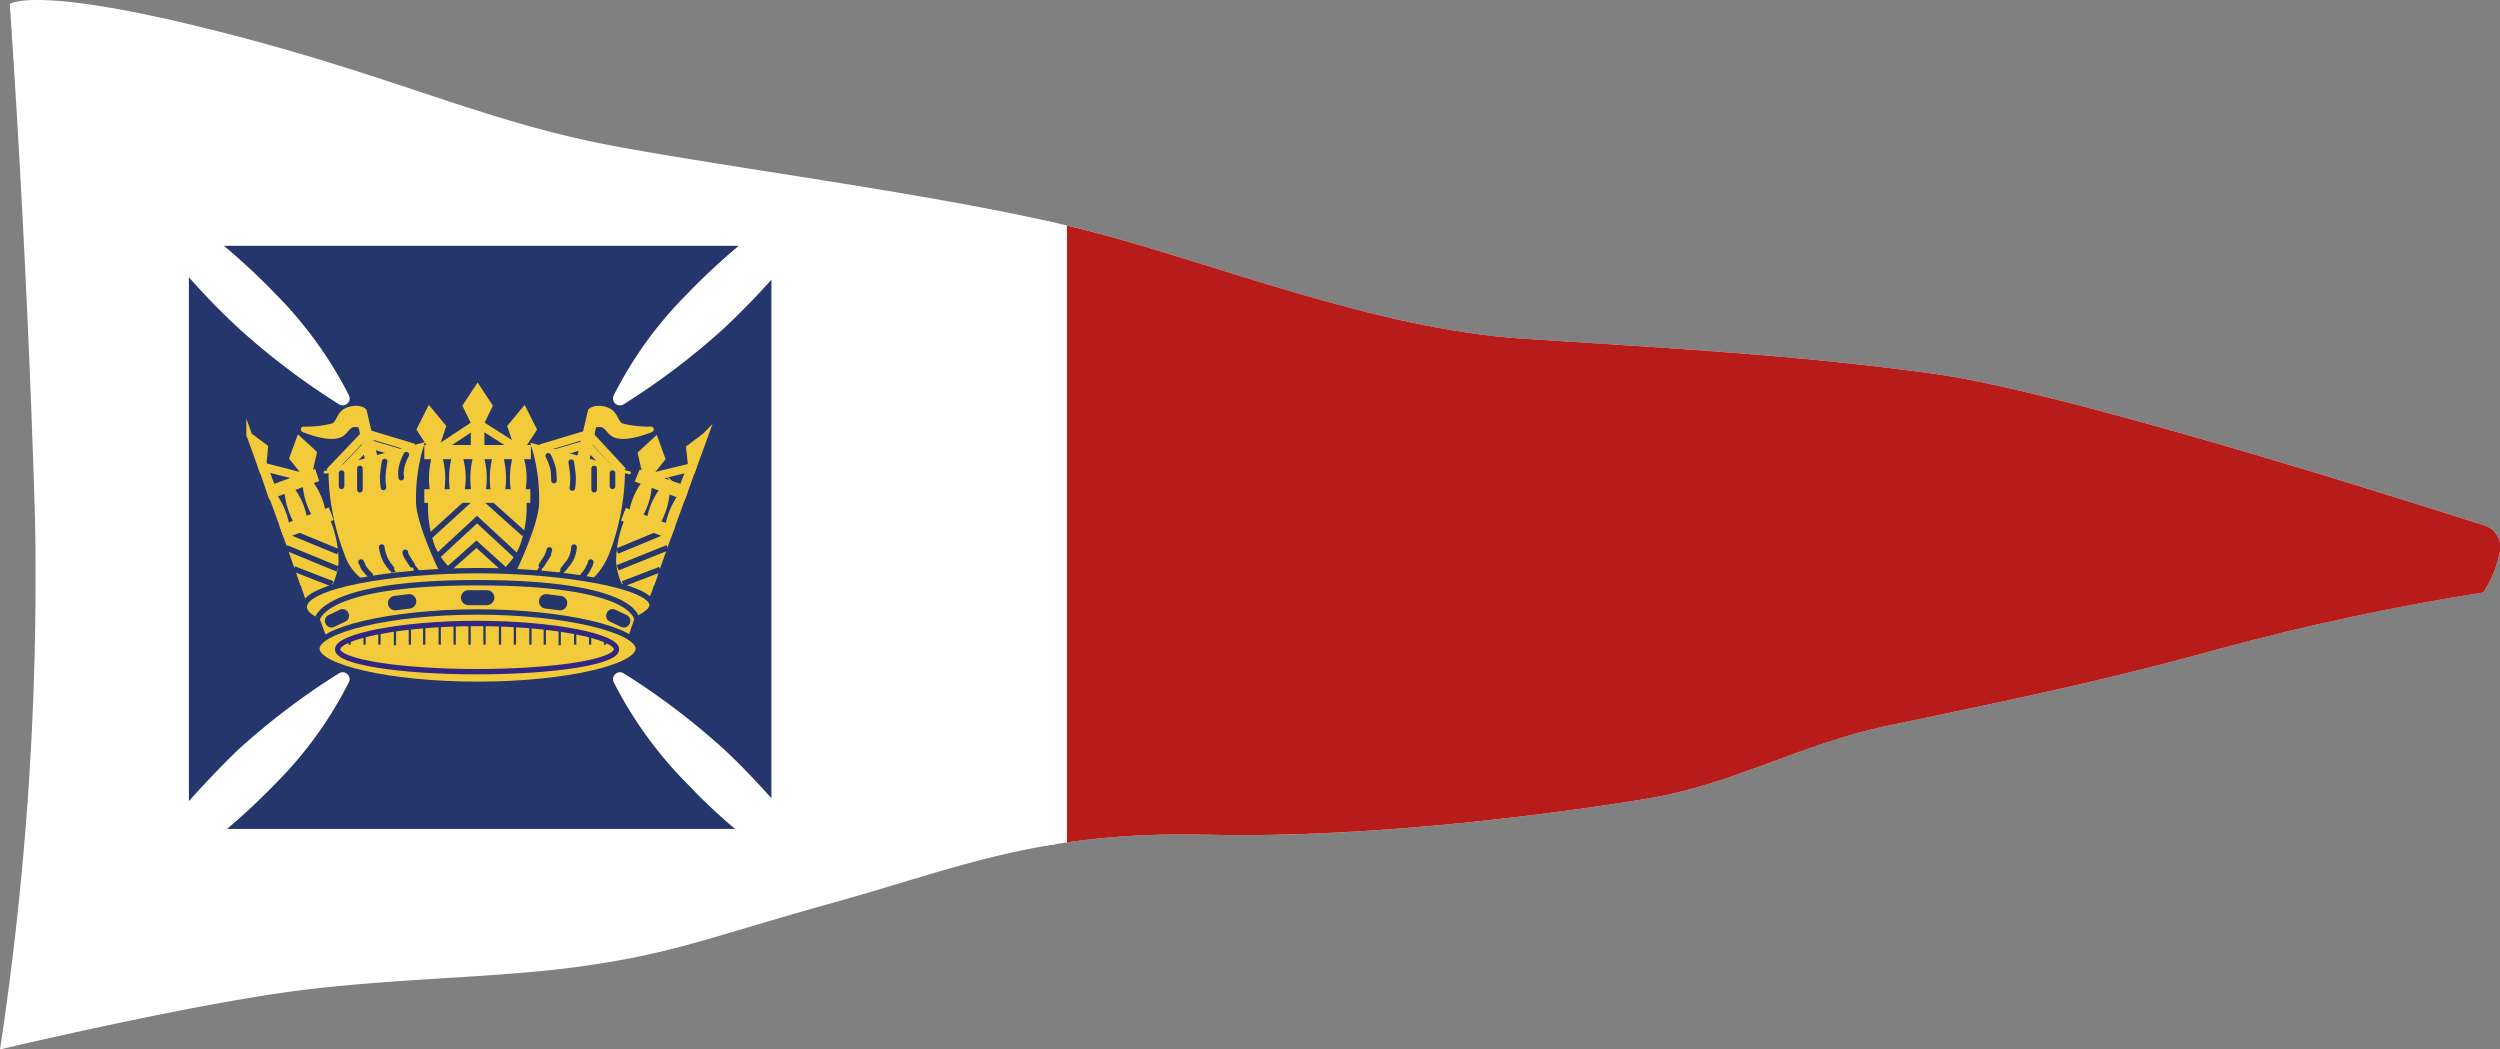 <svg id="RCCBurgee_wave" xmlns="http://www.w3.org/2000/svg" xmlns:xlink="http://www.w3.org/1999/xlink" width="233.043" height="97.823" viewBox="0 0 233.043 97.823">
  <rect x="0" y="0" width="233.043" height="97.823" fill="#808080" stroke="none"/>
  <defs>
    <clipPath id="clip-path">
      <path id="Pfad_167" data-name="Pfad 167" d="M8.21,1.371S10.4-.449,27.527,3.886s24.99,8.562,37.779,10.863,31.3,4.655,43.237,7.706,26.863,9.2,40.776,10.114,24.883,1.445,38.26,3.264,51.585,14.234,51.585,14.234a2.2,2.2,0,0,1,1.07,2.783,10.33,10.33,0,0,1-1.445,3.371,230.854,230.854,0,0,0-24.562,5.244c-12.254,3.425-23.438,5.565-31.2,7.224s-14.234,5.4-21.833,6.689-25.792,3.8-41.311,3.425-23.117,3.05-34.836,6.314-14.769,4.709-23.438,5.94-19.425,1.07-29.645,2.729C21.748,95.39,7.3,98.815,7.3,98.815A292.827,292.827,0,0,0,10.564,49.37C9.815,23.738,8.21,1.371,8.21,1.371Z" transform="translate(-7.3 -0.992)"/>
    </clipPath>
  </defs>
  <g id="Gruppe_12" data-name="Gruppe 12" transform="translate(0 0)">
    <path id="Pfad_165" data-name="Pfad 165" d="M8.21,1.371S10.4-.449,27.527,3.886s24.99,8.562,37.779,10.863,31.3,4.655,43.237,7.706,26.863,9.2,40.776,10.114,24.883,1.445,38.26,3.264,51.585,14.234,51.585,14.234a2.2,2.2,0,0,1,1.07,2.783,10.33,10.33,0,0,1-1.445,3.371,230.854,230.854,0,0,0-24.562,5.244c-12.254,3.425-23.438,5.565-31.2,7.224s-14.234,5.4-21.833,6.689-25.792,3.8-41.311,3.425-23.117,3.05-34.836,6.314-14.769,4.709-23.438,5.94-19.425,1.07-29.645,2.729C21.748,95.39,7.3,98.815,7.3,98.815A292.827,292.827,0,0,0,10.564,49.37C9.815,23.738,8.21,1.371,8.21,1.371Z" transform="translate(-7.3 -0.992)" fill="#fff"/>
    <g id="Gruppe_11" data-name="Gruppe 11" transform="translate(0 0)">
      <g id="Gruppe_10" data-name="Gruppe 10" clip-path="url(#clip-path)">
        <path id="Pfad_166" data-name="Pfad 166" d="M272.048,87.324c14.394-5.512,40.668-4.87,51.424-11.184,7.973-4.709,5.94-11.558,5.94-11.558S302.015,53.4,275.42,50.027C225.6,43.713,204.678,40.448,191.3,35.9V99.1c24.722-2.033,58.595-3.264,80.748-11.772Z" transform="translate(-92.84 -17.22)" fill="#b81c1a" stroke="#fff" stroke-miterlimit="10" stroke-width="2"/>
      </g>
    </g>
    <path id="Pfad_168" data-name="Pfad 168" d="M8.21,1.371S10.4-.449,27.527,3.886s24.99,8.562,37.779,10.863,31.3,4.655,43.237,7.706,26.863,9.2,40.776,10.114,24.883,1.445,38.26,3.264,51.585,14.234,51.585,14.234a2.2,2.2,0,0,1,1.07,2.783,10.33,10.33,0,0,1-1.445,3.371,230.854,230.854,0,0,0-24.562,5.244c-12.254,3.425-23.438,5.565-31.2,7.224s-14.234,5.4-21.833,6.689-25.792,3.8-41.311,3.425-23.117,3.05-34.836,6.314-14.769,4.709-23.438,5.94-19.425,1.07-29.645,2.729C21.748,95.39,7.3,98.815,7.3,98.815A292.827,292.827,0,0,0,10.564,49.37C9.815,23.738,8.21,1.371,8.21,1.371Z" transform="translate(-7.3 -0.992)" fill="none"/>
  </g>
  <path id="Pfad_169" data-name="Pfad 169" d="M86.625,93.008a37.009,37.009,0,0,1-6.8-9.364,65.614,65.614,0,0,1,9.2,6.956c1.873,1.712,3.96,4.013,5.565,5.833V44.687a71.226,71.226,0,0,1-5.565,5.833,65.614,65.614,0,0,1-9.2,6.956,36.377,36.377,0,0,1,6.8-9.364,60.328,60.328,0,0,1,6.1-5.512H41.087a60.329,60.329,0,0,1,6.1,5.512,37.009,37.009,0,0,1,6.8,9.364,65.614,65.614,0,0,1-9.2-6.956A61.625,61.625,0,0,1,39,44.419V96.7c1.659-1.873,3.853-4.281,5.779-6.1a65.614,65.614,0,0,1,9.2-6.956,36.377,36.377,0,0,1-6.8,9.364,61.063,61.063,0,0,1-5.779,5.244h51a50.247,50.247,0,0,1-5.779-5.244Z" transform="translate(-22.037 -20.335)" fill="#24366c" stroke="#fff" stroke-linejoin="round" stroke-width="1.29"/>
  <path id="Pfad_170" data-name="Pfad 170" d="M72.566,77.838,68.125,76.5,64.7,80.085" transform="translate(-33.985 -36.095)" fill="none" stroke="#f3cb3a" stroke-miterlimit="10" stroke-width="0.77"/>
  <path id="Pfad_171" data-name="Pfad 171" d="M72.907,79.37,69.269,78.3,66.7,80.976" transform="translate(-34.914 -36.932)" fill="none" stroke="#f3cb3a" stroke-miterlimit="10" stroke-width="0.77"/>
  <path id="Pfad_172" data-name="Pfad 172" d="M101.5,77.938l4.441-1.338,3.211,3.478" transform="translate(-51.093 -36.141)" fill="none" stroke="#f3cb3a" stroke-miterlimit="10" stroke-width="0.77"/>
  <path id="Pfad_173" data-name="Pfad 173" d="M102.6,79.47l3.639-1.07,2.515,2.622" transform="translate(-51.604 -36.978)" fill="none" stroke="#f3cb3a" stroke-miterlimit="10" stroke-width="0.77"/>
  <path id="Pfad_174" data-name="Pfad 174" d="M91.159,77.215,87.2,74.7l-3.8,2.515" transform="translate(-42.678 -35.258)" fill="none" stroke="#f3cb3a" stroke-miterlimit="10" stroke-width="0.77"/>
  <path id="Pfad_175" data-name="Pfad 175" d="M89.524,72.513l1.124-2.3L89.524,68.5,88.4,70.212Z" transform="translate(-45.002 -32.376)" fill="#f3cb3a" stroke="#f3cb3a" stroke-miterlimit="10" stroke-width="0.52"/>
  <path id="Pfad_176" data-name="Pfad 176" d="M81.791,76.36l.8-2.408L81.31,72.4l-.91,1.819Z" transform="translate(-41.283 -34.189)" fill="#f3cb3a" stroke="#f3cb3a" stroke-miterlimit="10" stroke-width="0.52"/>
  <path id="Pfad_177" data-name="Pfad 177" d="M97,76.36l-.8-2.408L97.484,72.4l.91,1.819Z" transform="translate(-48.629 -34.189)" fill="#f3cb3a" stroke="#f3cb3a" stroke-miterlimit="10" stroke-width="0.52"/>
  <path id="Pfad_178" data-name="Pfad 178" d="M52.7,82.2h0l4.174,1.07" transform="translate(-28.406 -38.745)" fill="none" stroke="#f3cb3a" stroke-miterlimit="10" stroke-width="0.77"/>
  <path id="Pfad_179" data-name="Pfad 179" d="M51.984,80.285,50.7,76.7v.054l1.5,1.124-.214,2.408" transform="translate(-27.476 -36.188)" fill="#f3cb3a" stroke="#f3cb3a" stroke-miterlimit="10" stroke-width="0.52"/>
  <path id="Pfad_180" data-name="Pfad 180" d="M59.7,81.139l-1.5-1.873.642-1.766,1.391,1.284Z" transform="translate(-30.963 -36.56)" fill="#f3cb3a" stroke="#f3cb3a" stroke-miterlimit="10" stroke-width="0.52"/>
  <path id="Pfad_181" data-name="Pfad 181" d="M124.574,82.3h0L120.4,83.317" transform="translate(-59.879 -38.791)" fill="none" stroke="#f3cb3a" stroke-miterlimit="10" stroke-width="0.77"/>
  <path id="Pfad_182" data-name="Pfad 182" d="M127.568,80.332l1.284-3.532-.053.054-1.5,1.124.268,2.408" transform="translate(-63.087 -36.234)" fill="#f3cb3a" stroke="#f3cb3a" stroke-miterlimit="10" stroke-width="0.52"/>
  <path id="Pfad_183" data-name="Pfad 183" d="M119.435,81.239l1.5-1.873-.642-1.766L118.9,78.884Z" transform="translate(-59.182 -36.606)" fill="#f3cb3a" stroke="#f3cb3a" stroke-miterlimit="10" stroke-width="0.52"/>
  <path id="Pfad_184" data-name="Pfad 184" d="M72.8,78.282,63.807,80.8c-.107,0-.107.107-.107.161h0c0,.107.107.107.214.107l8.99-2.515c.107,0,.107-.107.107-.161h0C72.957,78.282,72.85,78.228,72.8,78.282Z" transform="translate(-33.52 -36.913)" fill="#f3cb3a"/>
  <path id="Pfad_185" data-name="Pfad 185" d="M100.014,78.382,109,80.9c.107,0,.107.107.107.161h0c0,.107-.107.107-.161.107l-9.043-2.515c-.107,0-.107-.107-.107-.161h0C99.854,78.382,99.907,78.328,100.014,78.382Z" transform="translate(-50.302 -36.96)" fill="#f3cb3a"/>
  <path id="Pfad_186" data-name="Pfad 186" d="M69.083,86.37,65.819,72.4s-.428-.428-1.445-.107c-.91.321-.8,1.177-1.391,1.5a10.161,10.161,0,0,1-2.783.321s2.14.91,3.264.535c.642-.214.749-.91,1.391-1.017a1.58,1.58,0,0,1,.7.107l2.462,12.736,1.07-.107Z" transform="translate(-31.893 -34.085)" fill="#f3cb3a" stroke="#f3cb3a" stroke-linejoin="round" stroke-width="0.52"/>
  <path id="Pfad_187" data-name="Pfad 187" d="M104.1,86.37,107.364,72.4s.428-.428,1.445-.107c.91.321.8,1.177,1.391,1.5a10.161,10.161,0,0,0,2.783.321s-2.14.91-3.264.535c-.642-.214-.749-.91-1.391-1.017a1.58,1.58,0,0,0-.7.107l-2.515,12.736L104.1,86.37Z" transform="translate(-52.301 -34.085)" fill="#f3cb3a" stroke="#f3cb3a" stroke-linejoin="round" stroke-width="0.52"/>
  <line id="Linie_44" data-name="Linie 44" transform="translate(48.107 51)" fill="none" stroke="#fff" stroke-miterlimit="10" stroke-width="0.52"/>
  <path id="Pfad_188" data-name="Pfad 188" d="M70.4,90.794s-.428-1.5,0-1.338,1.124,1.231,1.124,1.231l.963-.107s-.428-1.766.054-1.445a6.452,6.452,0,0,1,1.07,1.338l1.07-.321s-1.926-4.013-2.033-6.1a17.132,17.132,0,0,1,.7-5.351L68.8,79.931,65,81a21.946,21.946,0,0,0,1.5,7.759,4.393,4.393,0,0,0,1.873,2.354s-.268-1.07-.054-1.017a6.018,6.018,0,0,1,1.017.856l1.07-.161Z" transform="translate(-34.124 -37.117)" fill="#f3cb3a" stroke="#f3cb3a" stroke-miterlimit="10" stroke-width="0.52"/>
  <line id="Linie_45" data-name="Linie 45" y2="1.231" transform="translate(31.839 44.098)" fill="none" stroke="#24366c" stroke-linecap="round" stroke-miterlimit="10" stroke-width="0.52"/>
  <line id="Linie_46" data-name="Linie 46" y2="1.98" transform="translate(33.551 43.669)" fill="none" stroke="#24366c" stroke-linecap="round" stroke-miterlimit="10" stroke-width="0.52"/>
  <path id="Pfad_189" data-name="Pfad 189" d="M74.148,81.4s-.107.589-.161,1.177a5.607,5.607,0,0,0,.054,1.231" transform="translate(-38.295 -38.373)" fill="none" stroke="#24366c" stroke-linecap="round" stroke-miterlimit="10" stroke-width="0.52"/>
  <path id="Pfad_190" data-name="Pfad 190" d="M77.661,80.2a4.144,4.144,0,0,0-.482,1.338,2.818,2.818,0,0,0,0,.8" transform="translate(-39.775 -37.815)" fill="none" stroke="#24366c" stroke-linecap="round" stroke-miterlimit="10" stroke-width="0.52"/>
  <path id="Pfad_191" data-name="Pfad 191" d="M71.056,100.131a5.428,5.428,0,0,1-.642-.749l-.107-.268L70.2,98.9" transform="translate(-36.542 -46.508)" fill="none" stroke="#24366c" stroke-linecap="round" stroke-miterlimit="10" stroke-width="0.52"/>
  <path id="Pfad_192" data-name="Pfad 192" d="M74.71,98.28a4.75,4.75,0,0,1-.482-.642A3.806,3.806,0,0,1,73.8,96.3" transform="translate(-38.215 -45.299)" fill="none" stroke="#24366c" stroke-linecap="round" stroke-miterlimit="10" stroke-width="0.52"/>
  <path id="Pfad_193" data-name="Pfad 193" d="M78.542,98.377s-.161-.214-.482-.749A.94.94,0,0,1,77.9,97.2" transform="translate(-40.121 -45.718)" fill="none" stroke="#24366c" stroke-linecap="round" stroke-miterlimit="10" stroke-width="0.52"/>
  <path id="Pfad_194" data-name="Pfad 194" d="M102.127,90.894s.428-1.284,0-1.177a3.921,3.921,0,0,0-1.07,1.017l-.963-.054s.428-1.712-.054-1.338a6.992,6.992,0,0,0-1.07,1.231l-1.07-.321s1.926-4.013,2.033-6.1a17.132,17.132,0,0,0-.7-5.351l4.548,1.231,3.639,1.017a21.946,21.946,0,0,1-1.5,7.759c-.856,1.926-1.766,2.3-1.766,2.3s.214-1.177.054-1.124A9.772,9.772,0,0,0,102.93,91l-.8-.107Z" transform="translate(-49.419 -37.164)" fill="#f3cb3a" stroke="#f3cb3a" stroke-miterlimit="10" stroke-width="0.52"/>
  <line id="Linie_47" data-name="Linie 47" y2="1.231" transform="translate(57.096 44.098)" fill="none" stroke="#24366c" stroke-linecap="round" stroke-miterlimit="10" stroke-width="0.52"/>
  <line id="Linie_48" data-name="Linie 48" y2="1.98" transform="translate(55.384 43.669)" fill="none" stroke="#24366c" stroke-linecap="round" stroke-miterlimit="10" stroke-width="0.52"/>
  <path id="Pfad_195" data-name="Pfad 195" d="M106.8,81.5s.107.589.161,1.177a5.606,5.606,0,0,1-.054,1.231" transform="translate(-53.556 -38.419)" fill="none" stroke="#24366c" stroke-linecap="round" stroke-miterlimit="10" stroke-width="0.52"/>
  <path id="Pfad_196" data-name="Pfad 196" d="M102.8,80.4a5.139,5.139,0,0,1,.482,1.338,8.692,8.692,0,0,1,.054.963" transform="translate(-51.697 -37.908)" fill="none" stroke="#24366c" stroke-linecap="round" stroke-miterlimit="10" stroke-width="0.52"/>
  <path id="Pfad_197" data-name="Pfad 197" d="M105.4,98.387s.214-.268.589-.749a2.886,2.886,0,0,0,.428-1.338" transform="translate(-52.906 -45.3)" fill="none" stroke="#24366c" stroke-linecap="round" stroke-miterlimit="10" stroke-width="0.52"/>
  <path id="Pfad_198" data-name="Pfad 198" d="M101.6,98.245s.214-.321.482-.749a3.127,3.127,0,0,0,.268-.7" transform="translate(-51.139 -45.532)" fill="none" stroke="#24366c" stroke-linecap="round" stroke-miterlimit="10" stroke-width="0.52"/>
  <path id="Pfad_199" data-name="Pfad 199" d="M90.993,87.7a10.492,10.492,0,0,1-.589,4.388A6.025,6.025,0,0,1,88.531,94.5H84.839a6.025,6.025,0,0,1-1.873-2.408,10.559,10.559,0,0,1-.589-4.388Z" transform="translate(-42.191 -41.301)" fill="#f3cb3a" stroke="#f3cb3a" stroke-miterlimit="10" stroke-width="0.52"/>
  <line id="Linie_49" data-name="Linie 49" y1="3.371" x2="3.692" transform="translate(40.026 46.666)" fill="none" stroke="#24366c" stroke-miterlimit="10" stroke-width="0.52"/>
  <line id="Linie_50" data-name="Linie 50" x1="3.532" y1="3.157" transform="translate(45.324 46.613)" fill="none" stroke="#24366c" stroke-miterlimit="10" stroke-width="0.52"/>
  <path id="Pfad_200" data-name="Pfad 200" d="M90.878,94.871,87.239,91.5,83.6,94.871" transform="translate(-42.771 -43.068)" fill="none" stroke="#24366c" stroke-miterlimit="10" stroke-width="0.52"/>
  <path id="Pfad_201" data-name="Pfad 201" d="M90.619,98.315,87.836,95.8,85,98.315" transform="translate(-43.422 -45.067)" fill="none" stroke="#24366c" stroke-miterlimit="10" stroke-width="0.52"/>
  <g id="Gruppe_13" data-name="Gruppe 13" transform="translate(44.049 42.439)">
    <path id="Pfad_202" data-name="Pfad 202" d="M90.464,83.939h-.7a7.63,7.63,0,0,1,.161-3.639H90.3a7.6,7.6,0,0,1,.161,3.639Z" transform="translate(-89.617 -80.3)" fill="#f3cb3a"/>
    <path id="Pfad_203" data-name="Pfad 203" d="M90.564,83.939h-.7a7.63,7.63,0,0,1,.161-3.639H90.4a6.989,6.989,0,0,1,.161,3.639Z" transform="translate(-89.663 -80.3)" fill="none" stroke="#f3cb3a" stroke-miterlimit="10" stroke-width="0.52"/>
  </g>
  <g id="Gruppe_14" data-name="Gruppe 14" transform="translate(45.921 42.439)">
    <path id="Pfad_204" data-name="Pfad 204" d="M93.964,83.939h-.7a7.63,7.63,0,0,1,.161-3.639H93.8a7.6,7.6,0,0,1,.161,3.639Z" transform="translate(-93.117 -80.3)" fill="#f3cb3a"/>
    <path id="Pfad_205" data-name="Pfad 205" d="M93.964,83.939h-.7a7.63,7.63,0,0,1,.161-3.639H93.8a7.6,7.6,0,0,1,.161,3.639Z" transform="translate(-93.117 -80.3)" fill="none" stroke="#f3cb3a" stroke-miterlimit="10" stroke-width="0.52"/>
  </g>
  <g id="Gruppe_15" data-name="Gruppe 15" transform="translate(47.794 42.439)">
    <path id="Pfad_206" data-name="Pfad 206" d="M97.464,83.939h-.7a7.63,7.63,0,0,1,.161-3.639H97.3a6.472,6.472,0,0,1,.161,3.639Z" transform="translate(-96.617 -80.3)" fill="#f3cb3a"/>
    <path id="Pfad_207" data-name="Pfad 207" d="M97.464,83.939h-.7a7.63,7.63,0,0,1,.161-3.639H97.3a6.472,6.472,0,0,1,.161,3.639Z" transform="translate(-96.617 -80.3)" fill="none" stroke="#f3cb3a" stroke-miterlimit="10" stroke-width="0.52"/>
  </g>
  <g id="Gruppe_16" data-name="Gruppe 16" transform="translate(42.122 42.439)">
    <path id="Pfad_208" data-name="Pfad 208" d="M86.864,83.939h-.7a7.63,7.63,0,0,1,.161-3.639H86.7a6.472,6.472,0,0,1,.161,3.639Z" transform="translate(-86.017 -80.3)" fill="#f3cb3a"/>
    <path id="Pfad_209" data-name="Pfad 209" d="M86.864,83.939h-.7a7.63,7.63,0,0,1,.161-3.639H86.7a6.472,6.472,0,0,1,.161,3.639Z" transform="translate(-86.017 -80.3)" fill="none" stroke="#f3cb3a" stroke-miterlimit="10" stroke-width="0.52"/>
  </g>
  <g id="Gruppe_17" data-name="Gruppe 17" transform="translate(40.249 42.439)">
    <path id="Pfad_210" data-name="Pfad 210" d="M83.364,83.939h-.7a7.63,7.63,0,0,1,.161-3.639H83.2a7.6,7.6,0,0,1,.161,3.639Z" transform="translate(-82.517 -80.3)" fill="#f3cb3a"/>
    <path id="Pfad_211" data-name="Pfad 211" d="M83.364,83.939h-.7a7.63,7.63,0,0,1,.161-3.639H83.2a7.6,7.6,0,0,1,.161,3.639Z" transform="translate(-82.517 -80.3)" fill="none" stroke="#f3cb3a" stroke-miterlimit="10" stroke-width="0.52"/>
  </g>
  <path id="Pfad_212" data-name="Pfad 212" d="M86.784,76.954V74.6h-.749v2.354H81.7v.8h9.418v-.8Z" transform="translate(-41.888 -35.211)" fill="#f3cb3a" stroke="#f3cb3a" stroke-miterlimit="10" stroke-width="0.52"/>
  <rect id="Rechteck_1" data-name="Rechteck 1" width="9.364" height="0.749" transform="translate(39.812 45.863)" fill="#f3cb3a" stroke="#f3cb3a" stroke-miterlimit="10" stroke-width="0.52"/>
  <g id="Gruppe_20" data-name="Gruppe 20" transform="translate(24.294 43.295)">
    <g id="Gruppe_19" data-name="Gruppe 19">
      <path id="Pfad_213" data-name="Pfad 213" d="M54.661,87A7.16,7.16,0,0,1,56,90.157l-.321.107L54.5,87.054A.2.2,0,0,0,54.661,87Z" transform="translate(-53.537 -84.271)" fill="#f3cb3a" stroke="#f3cb3a" stroke-miterlimit="10" stroke-width="0.52"/>
      <g id="Gruppe_18" data-name="Gruppe 18">
        <path id="Pfad_214" data-name="Pfad 214" d="M58.559,97.2l2.194.749a5.9,5.9,0,0,0,.91-2.729,10.167,10.167,0,0,0-.91-4.12L56.9,92.491Z" transform="translate(-54.653 -86.177)" fill="#f3cb3a" stroke="#f3cb3a" stroke-miterlimit="10" stroke-width="0.52"/>
        <line id="Linie_51" data-name="Linie 51" x1="4.281" y1="1.766" transform="translate(2.943 6.368)" fill="none" stroke="#24366c" stroke-miterlimit="10" stroke-width="0.52"/>
        <line id="Linie_52" data-name="Linie 52" x2="4.816" y2="1.98" transform="translate(2.354 7.759)" fill="none" stroke="#24366c" stroke-miterlimit="10" stroke-width="0.52"/>
        <line id="Linie_53" data-name="Linie 53" x2="3.585" y2="1.391" transform="translate(3.104 9.739)" fill="none" stroke="#24366c" stroke-miterlimit="10" stroke-width="0.52"/>
        <path id="Pfad_215" data-name="Pfad 215" d="M58.317,89.371l.642-.214A6.184,6.184,0,0,0,57.621,86a.761.761,0,0,1-.321.107A7.079,7.079,0,0,0,58.317,89.371Z" transform="translate(-54.838 -83.806)" fill="#f3cb3a" stroke="#f3cb3a" stroke-miterlimit="10" stroke-width="0.52"/>
        <path id="Pfad_216" data-name="Pfad 216" d="M61.517,88.171l.642-.214A6.184,6.184,0,0,0,60.821,84.8a.761.761,0,0,1-.321.107A6.344,6.344,0,0,0,61.517,88.171Z" transform="translate(-56.326 -83.248)" fill="#f3cb3a" stroke="#f3cb3a" stroke-miterlimit="10" stroke-width="0.52"/>
        <path id="Pfad_217" data-name="Pfad 217" d="M52.7,82.007l.321-.107.8,2.14,3.8-1.391.214.642-4.174,1.552L52.7,82.007" transform="translate(-52.7 -81.9)" fill="#f3cb3a" stroke="#f3cb3a" stroke-miterlimit="10" stroke-width="0.52"/>
        <path id="Pfad_218" data-name="Pfad 218" d="M56.868,92.247l4.12-1.552L60.72,90,56.6,91.552Z" transform="translate(-54.513 -85.666)" fill="#f3cb3a" stroke="#f3cb3a" stroke-miterlimit="10" stroke-width="0.52"/>
      </g>
    </g>
    <path id="Pfad_219" data-name="Pfad 219" d="M59.9,102.1l.749,2.194,1.5-1.231Z" transform="translate(-56.047 -91.291)" fill="#f3cb3a" stroke="#f3cb3a" stroke-miterlimit="10" stroke-width="0.52"/>
  </g>
  <g id="Gruppe_23" data-name="Gruppe 23" transform="translate(57.524 43.348)">
    <g id="Gruppe_22" data-name="Gruppe 22">
      <path id="Pfad_220" data-name="Pfad 220" d="M124.938,87.1a7.16,7.16,0,0,0-1.338,3.157l.321.107,1.177-3.211a.2.2,0,0,1-.161-.054Z" transform="translate(-118.891 -84.371)" fill="#f3cb3a" stroke="#f3cb3a" stroke-miterlimit="10" stroke-width="0.52"/>
      <g id="Gruppe_21" data-name="Gruppe 21">
        <path id="Pfad_221" data-name="Pfad 221" d="M118.189,97.2,116,97.949a5.9,5.9,0,0,1-.91-2.729A10.167,10.167,0,0,1,116,91.1l3.853,1.391Z" transform="translate(-114.925 -86.23)" fill="#f3cb3a" stroke="#f3cb3a" stroke-miterlimit="10" stroke-width="0.52"/>
        <line id="Linie_54" data-name="Linie 54" y1="1.712" x2="4.12" transform="translate(0 6.314)" fill="none" stroke="#24366c" stroke-miterlimit="10" stroke-width="0.52"/>
        <line id="Linie_55" data-name="Linie 55" x1="4.655" y2="1.873" transform="translate(0.054 7.706)" fill="none" stroke="#24366c" stroke-miterlimit="10" stroke-width="0.52"/>
        <line id="Linie_56" data-name="Linie 56" x1="3.478" y2="1.338" transform="translate(0.535 9.739)" fill="none" stroke="#24366c" stroke-miterlimit="10" stroke-width="0.52"/>
        <path id="Pfad_222" data-name="Pfad 222" d="M121.042,89.471l-.642-.214a6.184,6.184,0,0,1,1.338-3.157.761.761,0,0,0,.321.107A6.5,6.5,0,0,1,121.042,89.471Z" transform="translate(-117.403 -83.906)" fill="#f3cb3a" stroke="#f3cb3a" stroke-miterlimit="10" stroke-width="0.52"/>
        <path id="Pfad_223" data-name="Pfad 223" d="M117.942,88.271l-.642-.214a6.184,6.184,0,0,1,1.338-3.157.761.761,0,0,0,.321.107A6.345,6.345,0,0,1,117.942,88.271Z" transform="translate(-115.962 -83.348)" fill="#f3cb3a" stroke="#f3cb3a" stroke-miterlimit="10" stroke-width="0.52"/>
        <path id="Pfad_224" data-name="Pfad 224" d="M123.691,82.107,123.37,82l-.8,2.087-3.8-1.338-.268.642,4.174,1.552,1.017-2.836" transform="translate(-116.52 -82)" fill="#f3cb3a" stroke="#f3cb3a" stroke-miterlimit="10" stroke-width="0.52"/>
        <path id="Pfad_225" data-name="Pfad 225" d="M120.22,92.347,116.1,90.8l.268-.7,4.12,1.552Z" transform="translate(-115.404 -85.766)" fill="#f3cb3a" stroke="#f3cb3a" stroke-miterlimit="10" stroke-width="0.52"/>
      </g>
    </g>
    <path id="Pfad_226" data-name="Pfad 226" d="M119.047,102.2l-.8,2.194-1.445-1.231Z" transform="translate(-115.73 -91.391)" fill="#f3cb3a" stroke="#f3cb3a" stroke-miterlimit="10" stroke-width="0.52"/>
  </g>
  <path id="Pfad_227" data-name="Pfad 227" d="M108.9,100.131a2.283,2.283,0,0,0,.535-.8.941.941,0,0,0,.161-.428" transform="translate(-54.533 -46.508)" fill="none" stroke="#24366c" stroke-linecap="round" stroke-miterlimit="10" stroke-width="0.52"/>
  <path id="Pfad_228" data-name="Pfad 228" d="M90.748,106.607l.589-1.712c.856-.428,1.391-.856,1.391-1.284,0-1.712-7.973-3.211-16.214-3.211S60.3,101.845,60.3,103.771c0,.482.428.91,1.231,1.284l.642,1.712" transform="translate(-31.939 -47.206)" fill="#f3cb3a" stroke="#24366c" stroke-miterlimit="10" stroke-width="0.5"/>
  <path id="Pfad_229" data-name="Pfad 229" d="M62.5,106.032s.107-3.532,14.93-3.532,14.876,3.371,14.876,3.371" transform="translate(-32.962 -48.182)" fill="none" stroke="#24366c" stroke-miterlimit="10" stroke-width="0.5"/>
  <path id="Pfad_230" data-name="Pfad 230" d="M92.466,111.025c0,1.712-6.742,3.318-14.983,3.318S62.5,112.737,62.5,111.025s6.742-3.425,14.983-3.425S92.466,109.312,92.466,111.025Z" transform="translate(-32.962 -50.553)" fill="#f3cb3a" stroke="#24366c" stroke-miterlimit="10" stroke-width="0.5"/>
  <path id="Pfad_231" data-name="Pfad 231" d="M92.106,112.008c0-1.177-5.833-2.408-13-2.408s-13,1.231-13,2.408,5.833,2.087,13,2.087S92.106,113.185,92.106,112.008Z" transform="translate(-34.635 -51.483)" fill="#f3cb3a" stroke="#312783" stroke-miterlimit="10" stroke-width="0.5"/>
  <rect id="Rechteck_2" data-name="Rechteck 2" width="0.214" height="1.98" transform="translate(43.665 58.117)" fill="#24366c"/>
  <rect id="Rechteck_3" data-name="Rechteck 3" width="0.214" height="1.98" transform="translate(42.274 58.117)" fill="#24366c"/>
  <rect id="Rechteck_4" data-name="Rechteck 4" width="0.214" height="1.873" transform="translate(40.882 58.224)" fill="#24366c"/>
  <rect id="Rechteck_5" data-name="Rechteck 5" width="0.214" height="1.766" transform="translate(39.438 58.332)" fill="#24366c"/>
  <rect id="Rechteck_6" data-name="Rechteck 6" width="0.214" height="1.659" transform="translate(38.1 58.439)" fill="#24366c"/>
  <rect id="Rechteck_7" data-name="Rechteck 7" width="0.214" height="1.498" transform="translate(36.709 58.653)" fill="#24366c"/>
  <rect id="Rechteck_8" data-name="Rechteck 8" width="0.214" height="1.231" transform="translate(35.264 58.867)" fill="#24366c"/>
  <rect id="Rechteck_9" data-name="Rechteck 9" width="0.214" height="0.856" transform="translate(33.873 59.241)" fill="#24366c"/>
  <rect id="Rechteck_10" data-name="Rechteck 10" width="0.214" height="0.482" transform="translate(32.481 59.616)" fill="#24366c"/>
  <g id="Gruppe_24" data-name="Gruppe 24" transform="translate(45.056 58.117)">
    <rect id="Rechteck_11" data-name="Rechteck 11" width="0.214" height="1.98" fill="#24366c"/>
    <rect id="Rechteck_12" data-name="Rechteck 12" width="0.214" height="1.98" transform="translate(1.445)" fill="#24366c"/>
    <rect id="Rechteck_13" data-name="Rechteck 13" width="0.214" height="1.873" transform="translate(2.836 0.107)" fill="#24366c"/>
    <rect id="Rechteck_14" data-name="Rechteck 14" width="0.214" height="1.766" transform="translate(4.281 0.214)" fill="#24366c"/>
    <rect id="Rechteck_15" data-name="Rechteck 15" width="0.214" height="1.659" transform="translate(5.619 0.321)" fill="#24366c"/>
    <rect id="Rechteck_16" data-name="Rechteck 16" width="0.214" height="1.498" transform="translate(7.01 0.535)" fill="#24366c"/>
    <rect id="Rechteck_17" data-name="Rechteck 17" width="0.214" height="1.231" transform="translate(8.455 0.749)" fill="#24366c"/>
    <rect id="Rechteck_18" data-name="Rechteck 18" width="0.214" height="0.856" transform="translate(9.846 1.124)" fill="#24366c"/>
    <rect id="Rechteck_19" data-name="Rechteck 19" width="0.214" height="0.482" transform="translate(11.237 1.498)" fill="#24366c"/>
  </g>
  <g id="Gruppe_26" data-name="Gruppe 26" transform="translate(30.278 55.014)">
    <path id="Pfad_232" data-name="Pfad 232" d="M88.3,103.8h1.712a.708.708,0,0,1,.7.7h0a.708.708,0,0,1-.7.7H88.3a.708.708,0,0,1-.7-.7h0A.708.708,0,0,1,88.3,103.8Z" transform="translate(-74.908 -103.8)" fill="#24366c"/>
    <path id="Pfad_233" data-name="Pfad 233" d="M76.927,105.832l-1.284.161a.666.666,0,0,1-.749-.589h0a.666.666,0,0,1,.589-.749l1.284-.161a.666.666,0,0,1,.749.589h0A.666.666,0,0,1,76.927,105.832Z" transform="translate(-68.998 -104.119)" fill="#24366c"/>
    <path id="Pfad_234" data-name="Pfad 234" d="M65.765,108.269l-1.017.482a.586.586,0,0,1-.8-.321h0a.586.586,0,0,1,.321-.8l1.017-.482a.586.586,0,0,1,.8.321h0A.586.586,0,0,1,65.765,108.269Z" transform="translate(-63.882 -105.326)" fill="#24366c"/>
    <g id="Gruppe_25" data-name="Gruppe 25" transform="translate(19.962 0.368)">
      <path id="Pfad_235" data-name="Pfad 235" d="M101.783,105.832l1.284.161a.666.666,0,0,0,.749-.589h0a.666.666,0,0,0-.589-.749l-1.284-.161a.666.666,0,0,0-.749.589h0A.666.666,0,0,0,101.783,105.832Z" transform="translate(-101.187 -104.487)" fill="#24366c"/>
      <path id="Pfad_236" data-name="Pfad 236" d="M113.266,108.269l1.017.482a.586.586,0,0,0,.8-.321h0a.586.586,0,0,0-.321-.8l-1.017-.482a.586.586,0,0,0-.8.321h0A.586.586,0,0,0,113.266,108.269Z" transform="translate(-106.624 -105.694)" fill="#24366c"/>
    </g>
  </g>
</svg>
